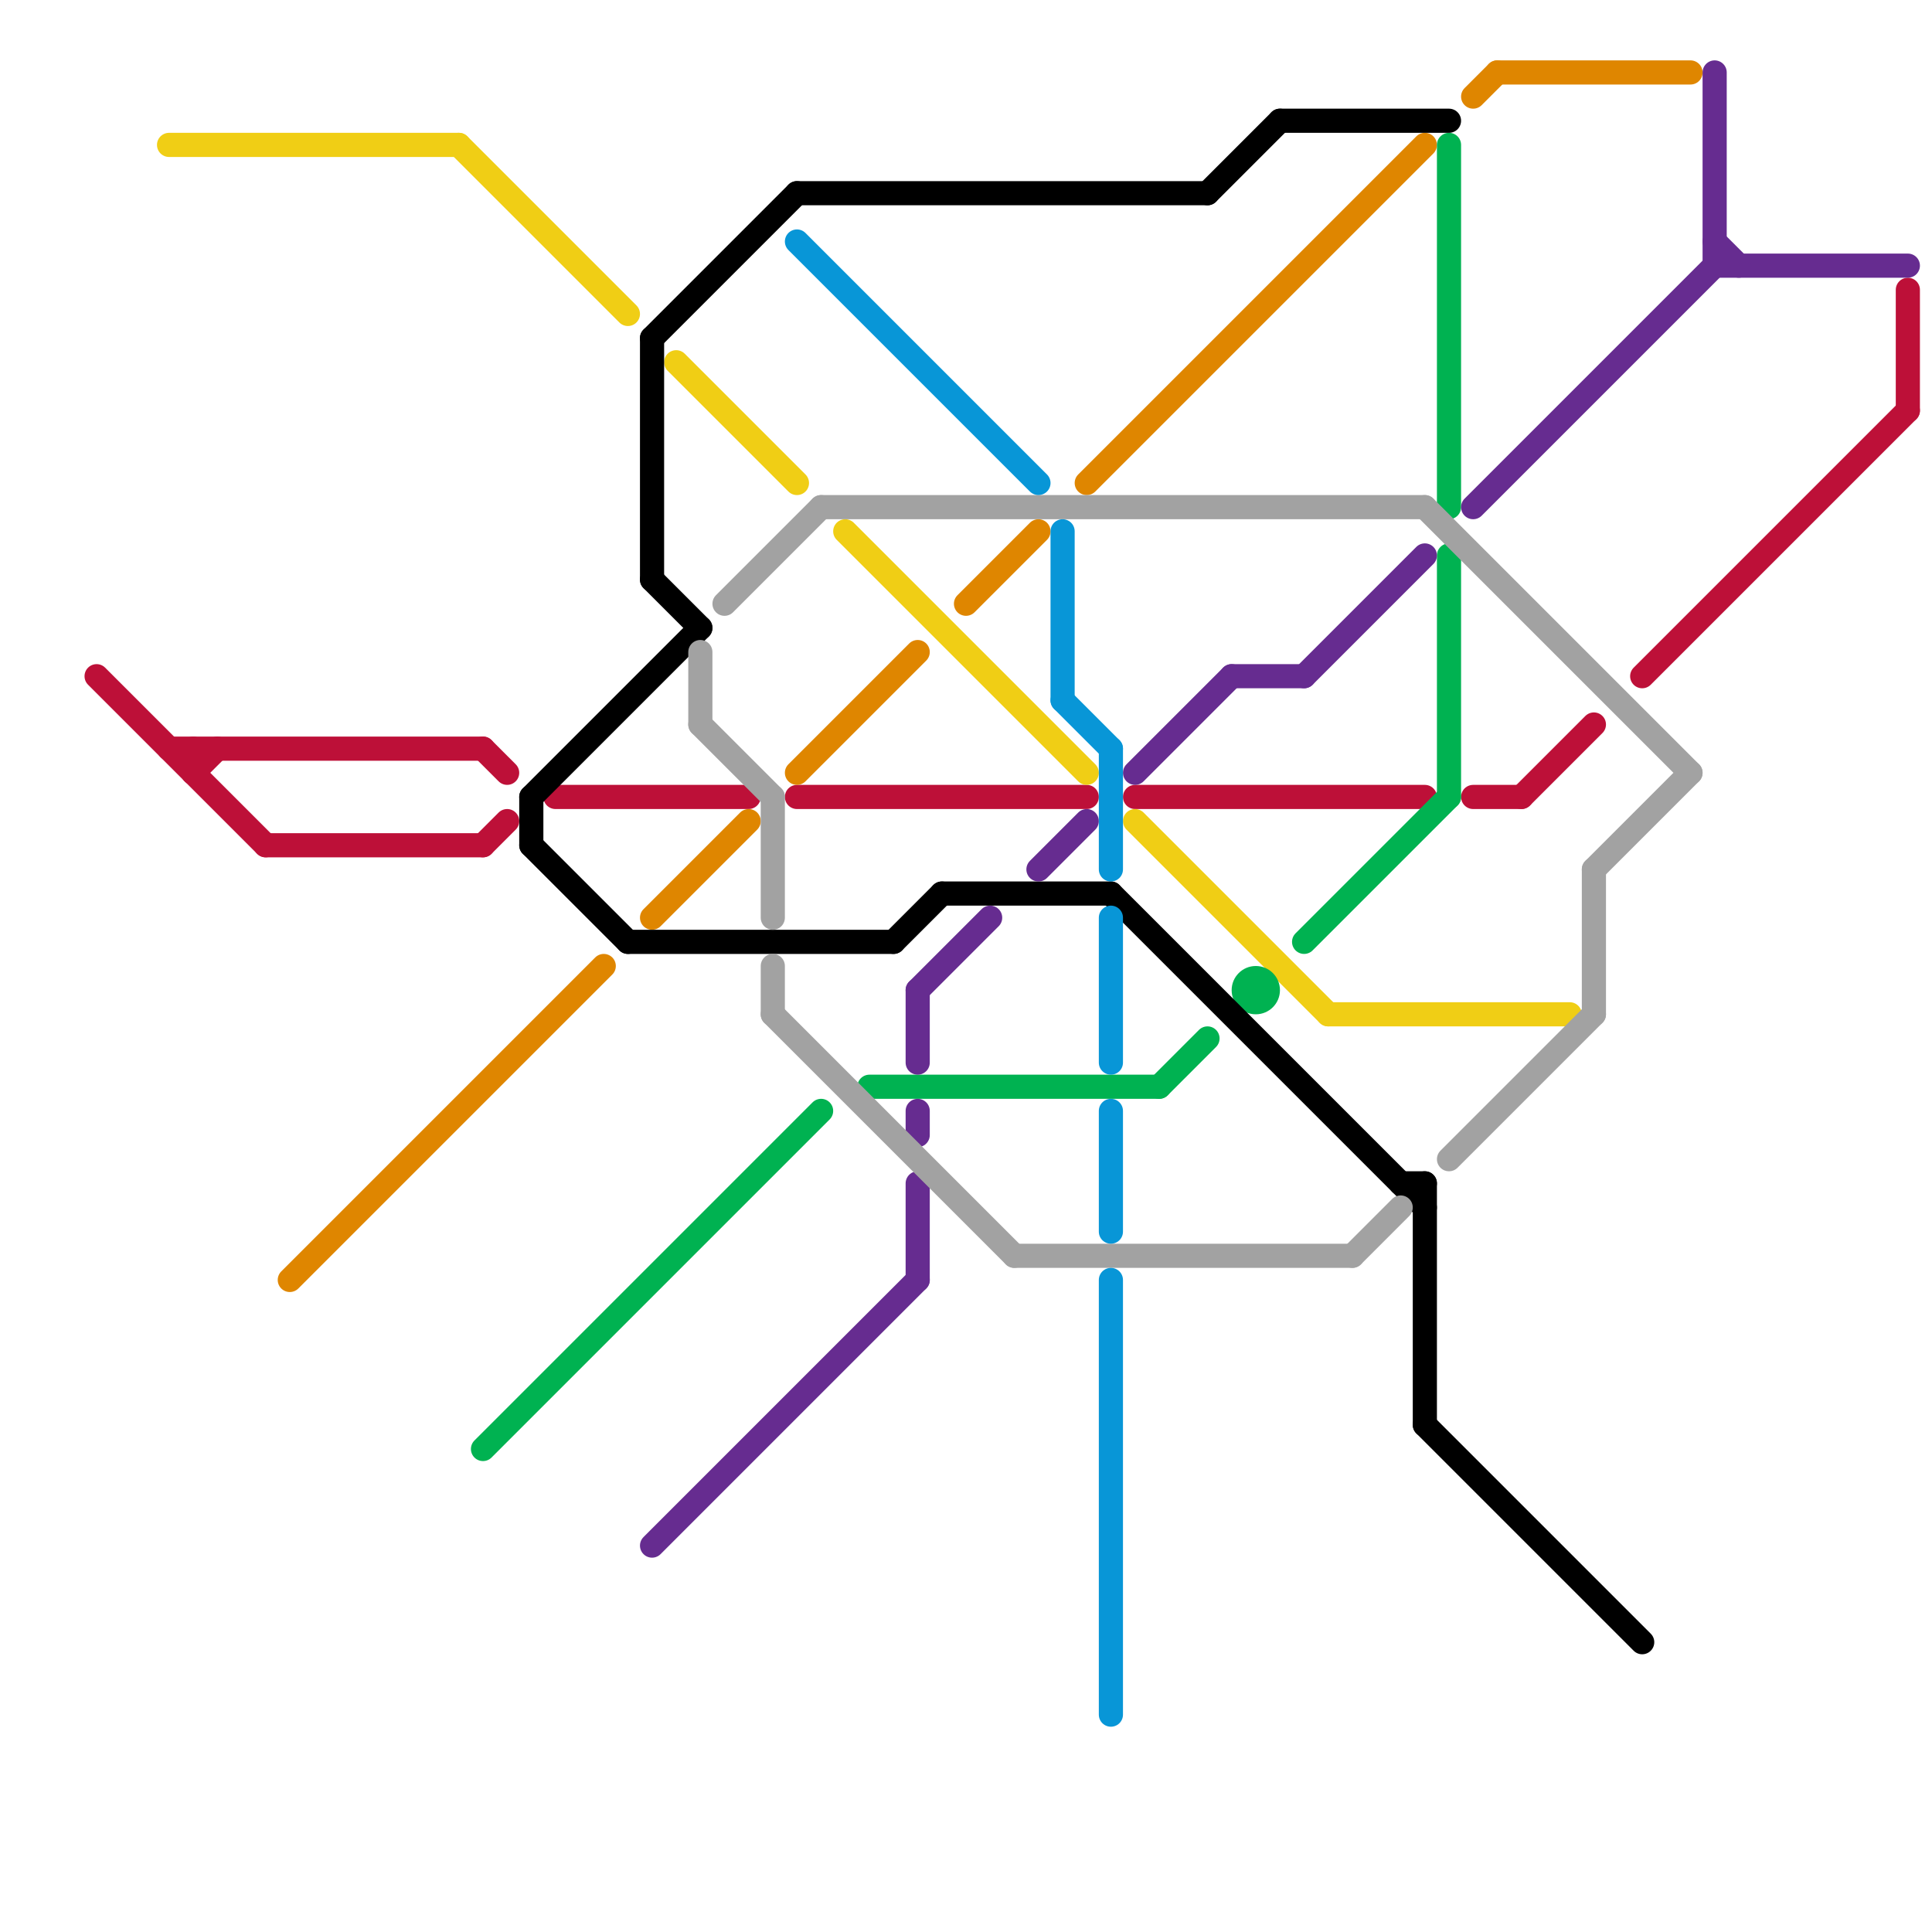 
<svg version="1.1" xmlns="http://www.w3.org/2000/svg" viewBox="0 0 80 80">
<style>text { font: 1px Helvetica; font-weight: 600; white-space: pre; dominant-baseline: central; } line { stroke-width: 1; fill: none; stroke-linecap: round; stroke-linejoin: round; } .c0 { stroke: #bd1038 } .c1 { stroke: #f0ce15 } .c2 { stroke: #df8600 } .c3 { stroke: #00b251 } .c4 { stroke: #000000 } .c5 { stroke: #662c90 } .c6 { stroke: #a2a2a2 } .c7 { stroke: #0896d7 }</style><defs><g id="wm-xf"><circle r="1.2" fill="#000"/><circle r="0.9" fill="#fff"/><circle r="0.6" fill="#000"/><circle r="0.3" fill="#fff"/></g><g id="wm"><circle r="0.6" fill="#000"/><circle r="0.3" fill="#fff"/></g></defs><line class="c0" x1="8" y1="32" x2="9" y2="31"/><line class="c0" x1="47" y1="33" x2="59" y2="33"/><line class="c0" x1="61" y1="33" x2="63" y2="33"/><line class="c0" x1="20" y1="35" x2="21" y2="34"/><line class="c0" x1="79" y1="12" x2="79" y2="17"/><line class="c0" x1="7" y1="31" x2="20" y2="31"/><line class="c0" x1="4" y1="28" x2="11" y2="35"/><line class="c0" x1="20" y1="31" x2="21" y2="32"/><line class="c0" x1="23" y1="33" x2="31" y2="33"/><line class="c0" x1="11" y1="35" x2="20" y2="35"/><line class="c0" x1="68" y1="28" x2="79" y2="17"/><line class="c0" x1="8" y1="31" x2="8" y2="32"/><line class="c0" x1="33" y1="33" x2="45" y2="33"/><line class="c0" x1="63" y1="33" x2="66" y2="30"/><line class="c1" x1="47" y1="34" x2="55" y2="42"/><line class="c1" x1="7" y1="6" x2="19" y2="6"/><line class="c1" x1="55" y1="42" x2="65" y2="42"/><line class="c1" x1="28" y1="15" x2="33" y2="20"/><line class="c1" x1="19" y1="6" x2="26" y2="13"/><line class="c1" x1="35" y1="22" x2="45" y2="32"/><line class="c2" x1="40" y1="25" x2="43" y2="22"/><line class="c2" x1="27" y1="38" x2="31" y2="34"/><line class="c2" x1="45" y1="20" x2="59" y2="6"/><line class="c2" x1="33" y1="32" x2="38" y2="27"/><line class="c2" x1="12" y1="53" x2="25" y2="40"/><line class="c2" x1="61" y1="4" x2="62" y2="3"/><line class="c2" x1="62" y1="3" x2="70" y2="3"/><line class="c3" x1="60" y1="6" x2="60" y2="21"/><line class="c3" x1="20" y1="60" x2="34" y2="46"/><line class="c3" x1="36" y1="45" x2="48" y2="45"/><line class="c3" x1="60" y1="23" x2="60" y2="33"/><line class="c3" x1="54" y1="39" x2="60" y2="33"/><line class="c3" x1="48" y1="45" x2="50" y2="43"/><circle cx="52" cy="41" r="1" fill="#00b251" /><line class="c4" x1="58" y1="49" x2="59" y2="49"/><line class="c4" x1="53" y1="5" x2="60" y2="5"/><line class="c4" x1="39" y1="37" x2="46" y2="37"/><line class="c4" x1="27" y1="24" x2="29" y2="26"/><line class="c4" x1="26" y1="39" x2="37" y2="39"/><line class="c4" x1="22" y1="33" x2="29" y2="26"/><line class="c4" x1="22" y1="33" x2="22" y2="35"/><line class="c4" x1="50" y1="8" x2="53" y2="5"/><line class="c4" x1="37" y1="39" x2="39" y2="37"/><line class="c4" x1="59" y1="59" x2="68" y2="68"/><line class="c4" x1="22" y1="35" x2="26" y2="39"/><line class="c4" x1="46" y1="37" x2="59" y2="50"/><line class="c4" x1="33" y1="8" x2="50" y2="8"/><line class="c4" x1="27" y1="14" x2="27" y2="24"/><line class="c4" x1="59" y1="49" x2="59" y2="59"/><line class="c4" x1="27" y1="14" x2="33" y2="8"/><line class="c5" x1="71" y1="11" x2="79" y2="11"/><line class="c5" x1="51" y1="28" x2="54" y2="28"/><line class="c5" x1="71" y1="3" x2="71" y2="11"/><line class="c5" x1="38" y1="41" x2="41" y2="38"/><line class="c5" x1="61" y1="21" x2="71" y2="11"/><line class="c5" x1="38" y1="46" x2="38" y2="47"/><line class="c5" x1="54" y1="28" x2="59" y2="23"/><line class="c5" x1="27" y1="64" x2="38" y2="53"/><line class="c5" x1="71" y1="10" x2="72" y2="11"/><line class="c5" x1="38" y1="49" x2="38" y2="53"/><line class="c5" x1="47" y1="32" x2="51" y2="28"/><line class="c5" x1="38" y1="41" x2="38" y2="44"/><line class="c5" x1="43" y1="36" x2="45" y2="34"/><line class="c6" x1="42" y1="52" x2="56" y2="52"/><line class="c6" x1="66" y1="36" x2="70" y2="32"/><line class="c6" x1="56" y1="52" x2="58" y2="50"/><line class="c6" x1="66" y1="36" x2="66" y2="42"/><line class="c6" x1="32" y1="42" x2="42" y2="52"/><line class="c6" x1="32" y1="40" x2="32" y2="42"/><line class="c6" x1="34" y1="21" x2="59" y2="21"/><line class="c6" x1="29" y1="27" x2="29" y2="30"/><line class="c6" x1="32" y1="33" x2="32" y2="38"/><line class="c6" x1="30" y1="25" x2="34" y2="21"/><line class="c6" x1="29" y1="30" x2="32" y2="33"/><line class="c6" x1="60" y1="48" x2="66" y2="42"/><line class="c6" x1="59" y1="21" x2="70" y2="32"/><line class="c7" x1="46" y1="38" x2="46" y2="44"/><line class="c7" x1="46" y1="53" x2="46" y2="71"/><line class="c7" x1="46" y1="46" x2="46" y2="51"/><line class="c7" x1="46" y1="31" x2="46" y2="36"/><line class="c7" x1="44" y1="29" x2="46" y2="31"/><line class="c7" x1="33" y1="10" x2="43" y2="20"/><line class="c7" x1="44" y1="22" x2="44" y2="29"/>
</svg>
